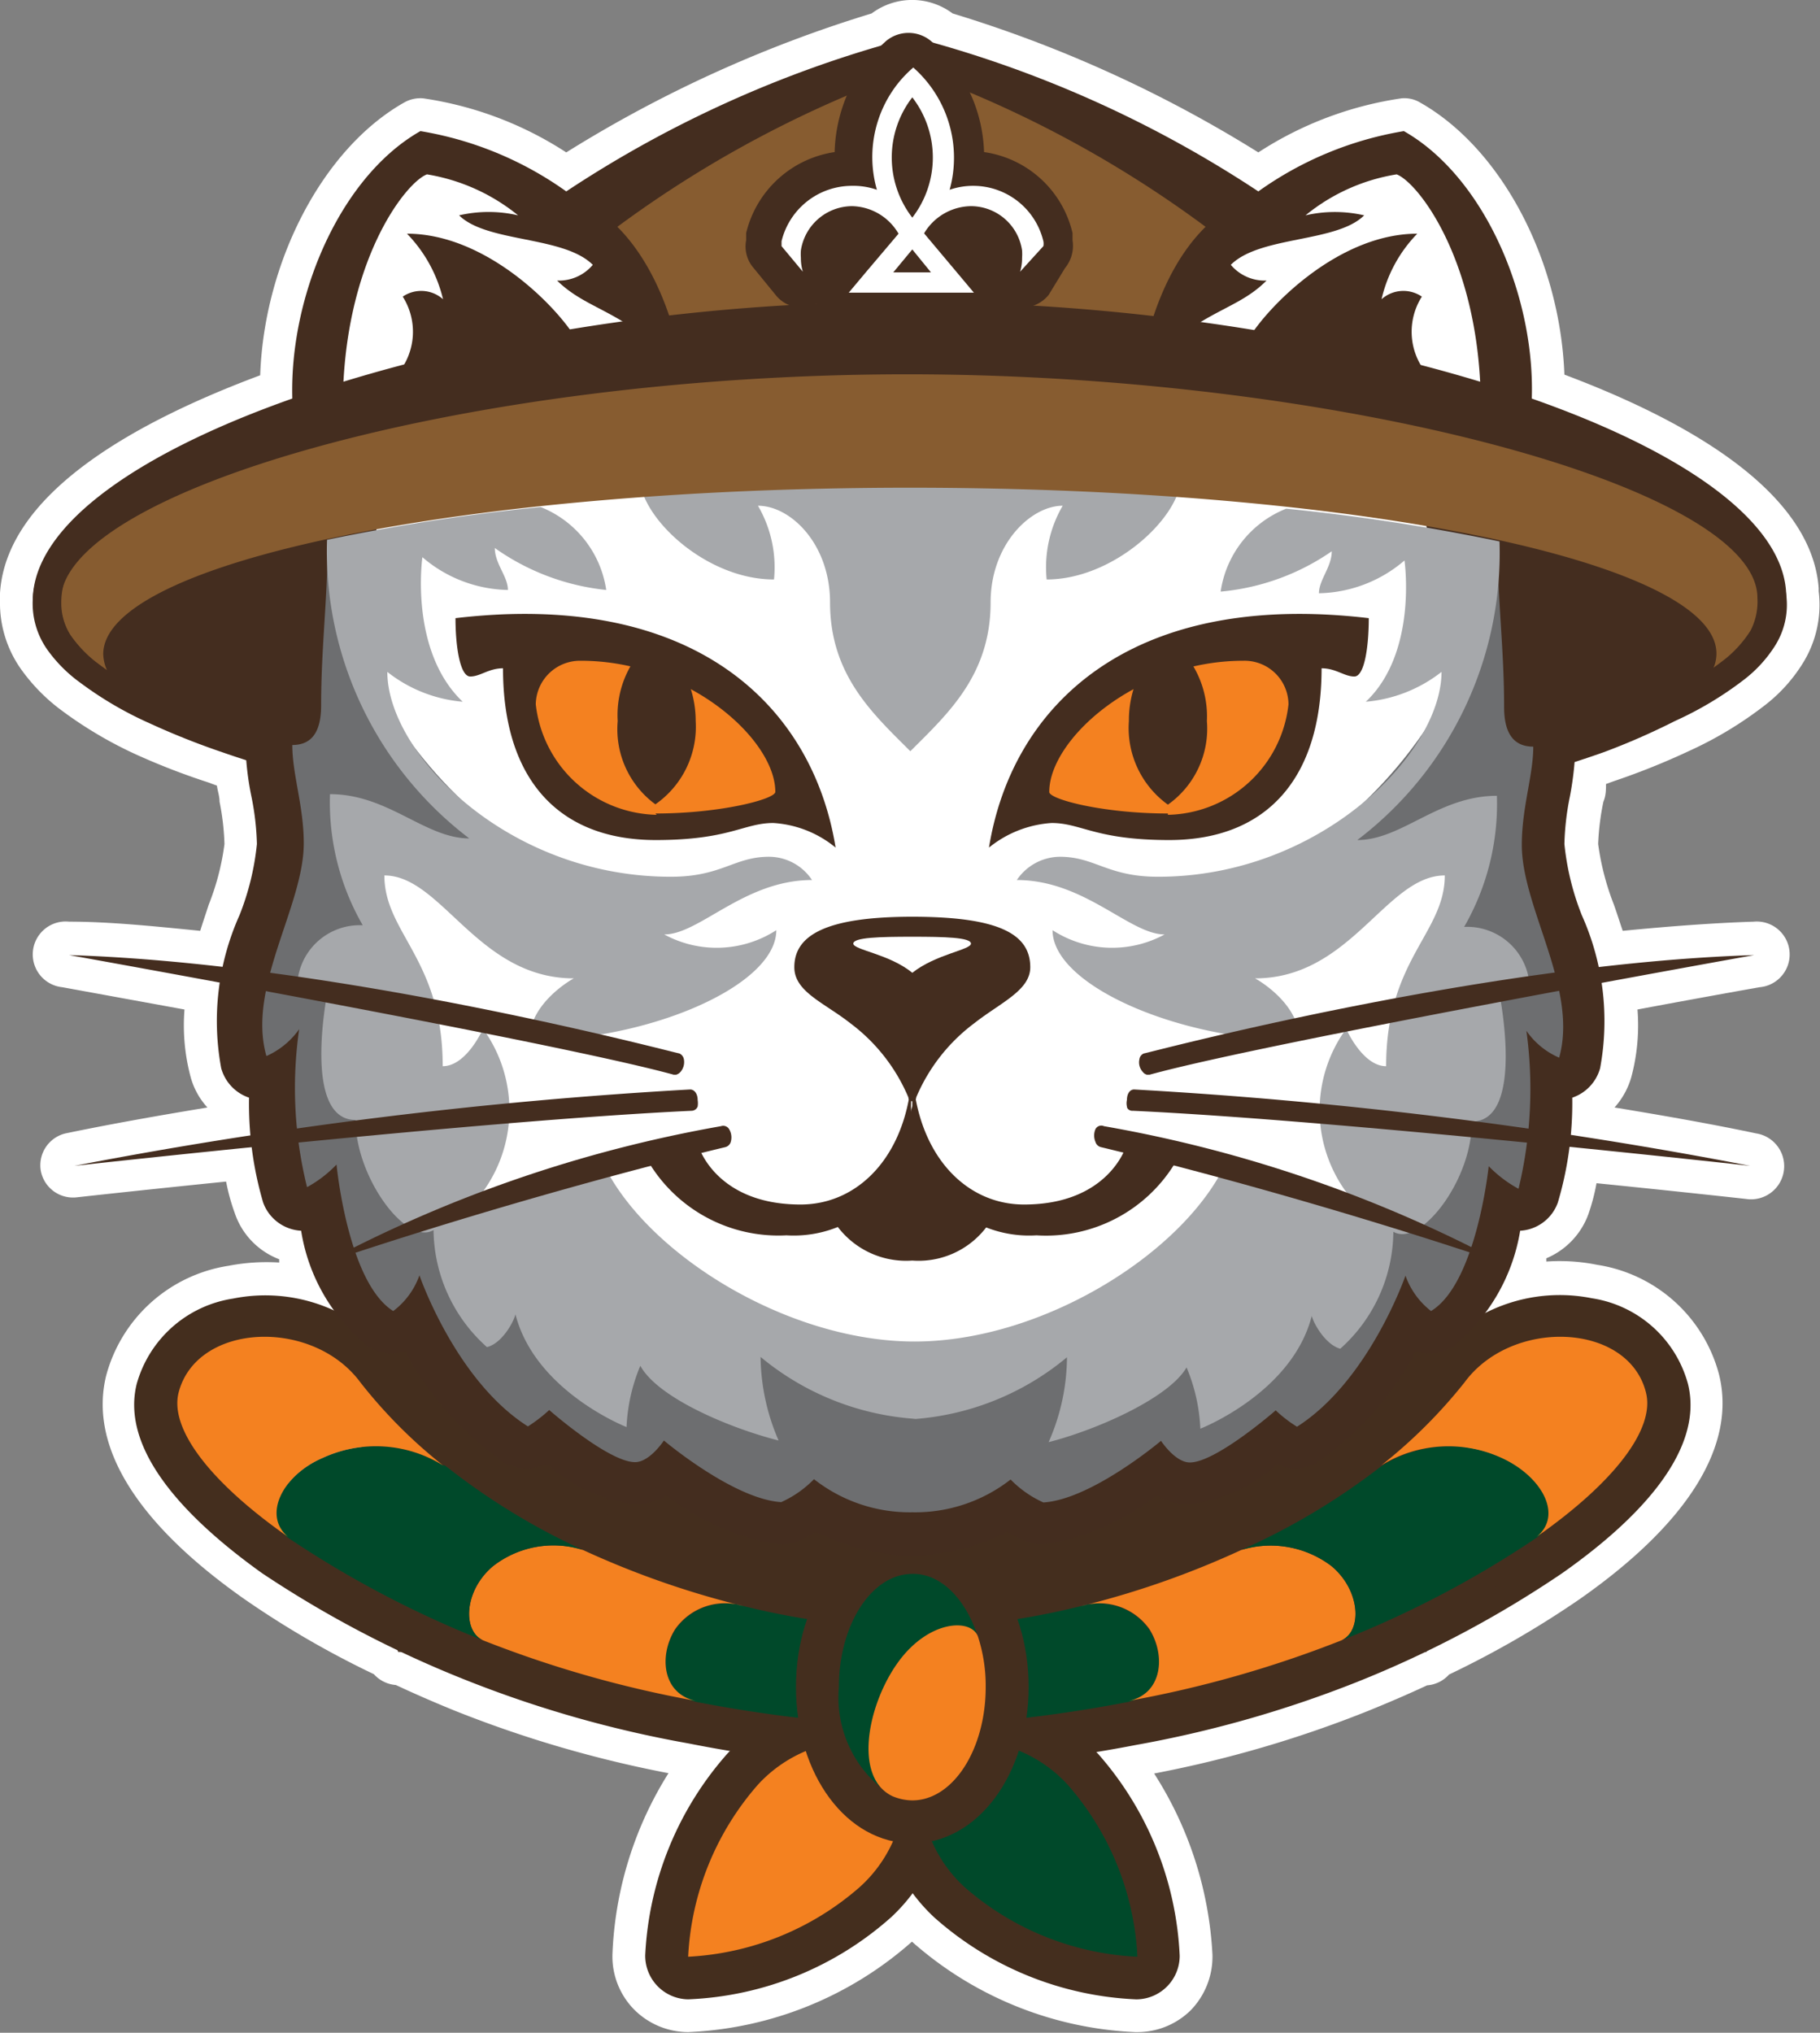 <?xml version="1.0" encoding="UTF-8"?> <svg xmlns="http://www.w3.org/2000/svg" viewBox="0 0 55.54 62.02"><rect x="0" y="0" width="55.54" height="62.02" fill="#808080" stroke="none"/> <defs> <style>.cls-1{fill:#fff;}.cls-2{fill:#442e1e;}.cls-3{fill:#00492a;}.cls-4{fill:#f48120;}.cls-5{fill:#442d1f;}.cls-6{fill:#a6a8ab;}.cls-7{fill:#6d6e70;}.cls-8{fill:#875c30;}</style> </defs> <g id="Layer_2" data-name="Layer 2"> <g id="Layer_1-2" data-name="Layer 1"> <path class="cls-1" d="M34.71,62h-.07a11,11,0,0,1-6.81-2.76A11,11,0,0,1,21,62H21a2.34,2.34,0,0,1-1.64-.68,2.31,2.31,0,0,1-.67-1.7A11.19,11.19,0,0,1,20.4,54.1a35.71,35.71,0,0,1-6.53-1.91c-.59-.24-1.19-.5-1.79-.78a1,1,0,0,1-.67-.33,28.38,28.38,0,0,1-3.95-2.29l0,0c-3.29-2.31-4.75-4.67-4.22-6.82a4.59,4.59,0,0,1,3.73-3.35,6.16,6.16,0,0,1,1.55-.1l0-.1A2.29,2.29,0,0,1,7.16,37a6.12,6.12,0,0,1-.26-.95c-2.67.27-4.55.48-4.55.48a1,1,0,0,1-1.11-.84A1,1,0,0,1,2,34.58c1.35-.28,2.81-.54,4.33-.79a2.25,2.25,0,0,1-.51-.92,6.11,6.11,0,0,1-.19-2.07l-3.73-.68a1,1,0,0,1,.21-2c1.24,0,2.59.14,4,.28.08-.26.17-.52.26-.8a7.64,7.64,0,0,0,.48-1.85,7.75,7.75,0,0,0-.15-1.29c0-.17-.06-.33-.08-.49l-.27-.1A21.06,21.06,0,0,1,4.11,23,12.54,12.54,0,0,1,1.78,21.6,5.63,5.63,0,0,1,.63,20.4,3.49,3.49,0,0,1,0,18.33H0v-.12s0-.07,0-.11C.19,15,4.27,12.82,7.94,11.45,8.06,8,9.84,4.54,12.33,3.13A1,1,0,0,1,12.91,3a10.88,10.88,0,0,1,4.37,1.65A39.08,39.08,0,0,1,26.6.41a2.06,2.06,0,0,1,2.47,0A39.09,39.09,0,0,1,38.4,4.65,10.88,10.88,0,0,1,42.77,3a.94.94,0,0,1,.57.13c2.49,1.41,4.27,4.82,4.4,8.3,3.57,1.34,7.53,3.49,7.76,6.51,0,0,0,.06,0,.1A3.37,3.37,0,0,1,55,20.26a4.83,4.83,0,0,1-1.12,1.24,11.58,11.58,0,0,1-2.33,1.41,21.93,21.93,0,0,1-2.32.93l-.22.08c0,.17,0,.35-.08.54a7.82,7.82,0,0,0-.16,1.29,8,8,0,0,0,.48,1.85c.1.28.18.54.27.8,1.43-.14,2.77-.24,4-.28h0a1,1,0,0,1,.18,2s-1.54.27-3.73.68a6.11,6.11,0,0,1-.19,2.07,2.37,2.37,0,0,1-.51.92c1.52.25,3,.51,4.32.79a1,1,0,0,1-.31,2s-1.88-.21-4.56-.48a6.18,6.18,0,0,1-.25.95,2.32,2.32,0,0,1-1.28,1.34l0,.1a5.76,5.76,0,0,1,1.55.1,4.56,4.56,0,0,1,3.72,3.35c.53,2.15-.93,4.52-4.24,6.84a29.28,29.28,0,0,1-4,2.31,1,1,0,0,1-.67.33c-.6.28-1.21.54-1.8.78a35.48,35.48,0,0,1-6.53,1.91A11.31,11.31,0,0,1,37,59.64a2.35,2.35,0,0,1-.67,1.7A2.32,2.32,0,0,1,34.71,62ZM12.65,49.45l.09,0q1,.45,1.89.84a34.47,34.47,0,0,0,6.58,1.87l1.23.22a1,1,0,0,1,.81.69,1,1,0,0,1-.27,1l-.09.08a9,9,0,0,0-2.23,5.48.31.31,0,0,0,.09.22A.33.33,0,0,0,21,60a9,9,0,0,0,5.49-2.21,5.68,5.68,0,0,0,.57-.68,1,1,0,0,1,.81-.42h0a1,1,0,0,1,.82.42,5.68,5.68,0,0,0,.57.68A9,9,0,0,0,34.69,60h0a.34.34,0,0,0,.23-.09A.31.31,0,0,0,35,59.7a9,9,0,0,0-2.22-5.47l-.1-.09a1,1,0,0,1-.27-1,1,1,0,0,1,.81-.69l1.23-.22A34.26,34.26,0,0,0,41,50.33c.63-.26,1.26-.54,1.9-.84l.09,0,.09-.05a28.36,28.36,0,0,0,4-2.27c2.5-1.76,3.75-3.48,3.44-4.72a2.56,2.56,0,0,0-2.15-1.86,4.21,4.21,0,0,0-2.49.3,1,1,0,0,1-1.17-.25,1,1,0,0,1-.09-1.2,7.46,7.46,0,0,0,.82-2.09,1,1,0,0,1,.91-.76.33.33,0,0,0,.28-.2,7.36,7.36,0,0,0,.29-1.47,1.16,1.16,0,0,1,0-.18,1.09,1.09,0,0,1,0-.18c0-.35,0-.71,0-1.05a1,1,0,0,1,.69-.94.29.29,0,0,0,.2-.21,4.51,4.51,0,0,0,0-2.14.86.86,0,0,1,0-.23,1.19,1.19,0,0,1-.08-.2c-.12-.49-.28-1-.46-1.51a8.53,8.53,0,0,1-.58-2.49,9.46,9.46,0,0,1,.18-1.64c.07-.37.11-.71.14-1a1,1,0,0,1,.69-.88l.2-.06.59-.2a21.69,21.69,0,0,0,2.12-.85A9.71,9.71,0,0,0,52.6,20a3.31,3.31,0,0,0,.69-.76,1.43,1.43,0,0,0,.23-.9.17.17,0,0,1,0-.07.28.28,0,0,1,0-.09c-.07-1.25-2-3.23-7.1-5a1,1,0,0,1-.67-1c.08-2.79-1.26-5.8-3.1-7A10.87,10.87,0,0,0,39,6.68a1,1,0,0,1-1.09,0,37.09,37.09,0,0,0-9.55-4.4,1,1,0,0,1-.4-.23l-.05,0a0,0,0,0,0,0,0l-.05,0a1.11,1.11,0,0,1-.41.23,37.24,37.24,0,0,0-9.55,4.4,1,1,0,0,1-1.09,0,10.77,10.77,0,0,0-3.67-1.62C11.2,6.32,9.86,9.33,10,12.12a1,1,0,0,1-.67,1C4,15,2.09,17,2,18.25c0,0,0,.06,0,.09v.05a1.46,1.46,0,0,0,.27.88A3.71,3.71,0,0,0,3,20,10,10,0,0,0,5,21.14a20.92,20.92,0,0,0,2.1.83l.66.22.18.06a1,1,0,0,1,.7.87c0,.31.07.64.13,1a9.45,9.45,0,0,1,.19,1.64,8.57,8.57,0,0,1-.59,2.49c-.17.54-.33,1-.46,1.51a.68.68,0,0,1-.07.2,1.64,1.64,0,0,1,0,.23,4.39,4.39,0,0,0,0,2.14.29.29,0,0,0,.2.21,1,1,0,0,1,.68.94c0,.34,0,.7.05,1.05a.54.54,0,0,1,0,.18,1.16,1.16,0,0,1,0,.18,6.11,6.11,0,0,0,.29,1.47.31.31,0,0,0,.27.2,1,1,0,0,1,.92.76,7,7,0,0,0,.83,2.1,1,1,0,0,1-.1,1.2,1,1,0,0,1-1.17.25,4.17,4.17,0,0,0-2.5-.31,2.58,2.58,0,0,0-2.15,1.87c-.31,1.23.94,2.95,3.43,4.69l.05,0a28.2,28.2,0,0,0,3.93,2.25ZM2,18.07Zm0,0Zm0,0v0Z"></path> <polygon class="cls-2" points="43.53 50.4 12.15 50.4 10.7 45.83 12.15 38.61 43.53 38.61 44.97 45.83 43.53 50.4"></polygon> <path class="cls-2" d="M27.86,53.62a44.37,44.37,0,0,1-6.77-.77,34.38,34.38,0,0,1-6.71-1.91,32.24,32.24,0,0,1-6.14-3.25l0,0c-2-1.38-4.19-3.43-3.7-5.4A3.24,3.24,0,0,1,7.18,39.9a4.65,4.65,0,0,1,4.59,1.71,14.61,14.61,0,0,0,2.33,2.32l.11.08.06.05,0,0h0a19.83,19.83,0,0,0,3.9,2.33A26.26,26.26,0,0,0,22.91,48l.25.06a22.28,22.28,0,0,0,4.68.61,22.37,22.37,0,0,0,4.72-.62l.23-.06a25.69,25.69,0,0,0,4.69-1.62,19.26,19.26,0,0,0,3.9-2.33l0,0,.05,0a.47.47,0,0,1,.12-.09,14.43,14.43,0,0,0,2.34-2.35A4.66,4.66,0,0,1,48.5,39.9a3.26,3.26,0,0,1,2.67,2.35h0c.49,2-1.74,4-3.71,5.41l0,0a32.34,32.34,0,0,1-6.15,3.25,34,34,0,0,1-6.71,1.91A44.43,44.43,0,0,1,27.86,53.62ZM9.37,46.12a30.66,30.66,0,0,0,5.74,3A32.69,32.69,0,0,0,21.45,51a42.87,42.87,0,0,0,6.41.73A43.17,43.17,0,0,0,34.23,51a32.79,32.79,0,0,0,6.33-1.8,29.89,29.89,0,0,0,5.75-3h0c2.36-1.65,3.07-3,3-3.38a1.39,1.39,0,0,0-1.16-.92,2.77,2.77,0,0,0-2.66,1,16.54,16.54,0,0,1-2.71,2.71l0,0-.13.1h0a21.37,21.37,0,0,1-4.28,2.56,28.31,28.31,0,0,1-5.07,1.75l-.17,0a24.2,24.2,0,0,1-5.21.69A24,24,0,0,1,22.67,50l-.19,0a27.73,27.73,0,0,1-5.09-1.75,21.74,21.74,0,0,1-4.29-2.56h0L13,45.51l0,0,0,0a16.24,16.24,0,0,1-2.69-2.68,2.78,2.78,0,0,0-2.68-1,1.39,1.39,0,0,0-1.17.92c-.1.43.61,1.73,3,3.38Zm3.62-.6Zm-.11-.1,0,0Zm29.91,0h0Z"></path> <path class="cls-2" d="M27.86,54h0A44.62,44.62,0,0,1,21,53.19a34.9,34.9,0,0,1-6.78-1.93A33.29,33.29,0,0,1,8,48l0,0c-2-1.43-4.36-3.6-3.83-5.77a3.62,3.62,0,0,1,2.94-2.61,5,5,0,0,1,4.94,1.84,13.79,13.79,0,0,0,2.26,2.26l.13.1.05,0a18.86,18.86,0,0,0,3.85,2.3A26.25,26.25,0,0,0,23,47.7l.27.07a21.36,21.36,0,0,0,4.58.6,21.69,21.69,0,0,0,4.64-.62l.24,0a26.79,26.79,0,0,0,4.62-1.6,18.85,18.85,0,0,0,3.83-2.29l.08-.06.13-.1a15.35,15.35,0,0,0,2.28-2.28,5,5,0,0,1,4.91-1.81,3.6,3.6,0,0,1,2.93,2.61c.54,2.17-1.79,4.34-3.84,5.78a32.77,32.77,0,0,1-6.24,3.31,35,35,0,0,1-6.77,1.93,43.87,43.87,0,0,1-6.79.77ZM8.08,40.16a4,4,0,0,0-.84.08,2.92,2.92,0,0,0-2.4,2.1c-.44,1.78,1.69,3.73,3.56,5a31.46,31.46,0,0,0,6.11,3.24,34.35,34.35,0,0,0,6.64,1.9,46.16,46.16,0,0,0,6.71.76,46.24,46.24,0,0,0,6.66-.76,34.15,34.15,0,0,0,6.64-1.9,31.61,31.61,0,0,0,6.08-3.21c1.9-1.34,4-3.28,3.6-5.07a2.93,2.93,0,0,0-2.41-2.1,4.27,4.27,0,0,0-4.23,1.54,14.46,14.46,0,0,1-2.41,2.41l-.1.08-.07.06a20.2,20.2,0,0,1-4,2.4,25.8,25.8,0,0,1-4.75,1.63l-.21,0a22.31,22.31,0,0,1-4.82.64,21.91,21.91,0,0,1-4.76-.62l-.24-.06a26,26,0,0,1-4.79-1.65,19.77,19.77,0,0,1-4-2.37L14,44.28l-.09-.07a14.67,14.67,0,0,1-2.4-2.39A4.25,4.25,0,0,0,8.08,40.16ZM28.2,52h-.35a44.49,44.49,0,0,1-6.46-.74A33.42,33.42,0,0,1,15,49.47a30.41,30.41,0,0,1-5.8-3.07h0l.2-.27-.21.26c-2.38-1.66-3.27-3.08-3.11-3.74a1.68,1.68,0,0,1,1.43-1.18,3.14,3.14,0,0,1,3,1.11,16.15,16.15,0,0,0,2.61,2.62h0l0,0h0l.12.1a20.69,20.69,0,0,0,4.23,2.53,27.33,27.33,0,0,0,5,1.73l.2,0a23.7,23.7,0,0,0,5.08.66A23.24,23.24,0,0,0,33,49.62l.13,0a26.93,26.93,0,0,0,5-1.73,20.76,20.76,0,0,0,4.22-2.52l.14-.11,0,0a16.73,16.73,0,0,0,2.66-2.66,3.13,3.13,0,0,1,3-1.08,1.68,1.68,0,0,1,1.43,1.18c.17.66-.72,2.08-3.09,3.74a30.87,30.87,0,0,1-5.84,3.09,33.31,33.31,0,0,1-6.4,1.82A45.28,45.28,0,0,1,28.2,52ZM9.57,45.84a29.91,29.91,0,0,0,5.67,3,32.89,32.89,0,0,0,6.27,1.78,42.35,42.35,0,0,0,6.35.73h0a43,43,0,0,0,6.3-.73,31.78,31.78,0,0,0,6.27-1.78,29.71,29.71,0,0,0,5.68-3c2.29-1.6,2.89-2.78,2.85-3-.11-.44-.61-.61-.9-.66a2.43,2.43,0,0,0-2.32.81A16.5,16.5,0,0,1,43,45.7h0l0,0-.06.05-.12.1a22.18,22.18,0,0,1-4.36,2.61,29,29,0,0,1-5.13,1.76h0l-.11,0a24.25,24.25,0,0,1-5.3.7,24.15,24.15,0,0,1-5.25-.69l-.17,0a29.1,29.1,0,0,1-5.17-1.77,21.89,21.89,0,0,1-4.36-2.61l-.13-.11,0,0A16.58,16.58,0,0,1,10,43a2.42,2.42,0,0,0-2.34-.85,1.06,1.06,0,0,0-.9.67c0,.24.56,1.42,2.82,3l-.17.3Zm33.21-.41-.15-.3Z"></path> <path class="cls-2" d="M21,60.67a1,1,0,0,1-.68-.28,1,1,0,0,1-.28-.71,9.51,9.51,0,0,1,2.41-5.92,5.1,5.1,0,0,1,5.33-1.37,1,1,0,0,1,.55.55,5.07,5.07,0,0,1-1.38,5.33A9.52,9.52,0,0,1,21,60.67Zm5.23-6.6a3.37,3.37,0,0,0-2.42,1.06h0a6.84,6.84,0,0,0-1.69,3.46,7,7,0,0,0,3.47-1.69,3.3,3.3,0,0,0,1-2.81Z"></path> <path class="cls-2" d="M21,61a1.33,1.33,0,0,1-1.31-1.35,10,10,0,0,1,2.51-6.15,5.49,5.49,0,0,1,5.7-1.45,1.27,1.27,0,0,1,.75.74,5.44,5.44,0,0,1-1.45,5.7A9.91,9.91,0,0,1,21,61Zm5.21-8.54A4.87,4.87,0,0,0,22.65,54a9.1,9.1,0,0,0-2.31,5.68.61.61,0,0,0,.18.46.67.67,0,0,0,.44.18v0A9.18,9.18,0,0,0,26.67,58a4.73,4.73,0,0,0,1.3-5,.6.6,0,0,0-.35-.35A4.32,4.32,0,0,0,26.17,52.48ZM21.64,59l.1-.5a7.14,7.14,0,0,1,1.79-3.63,3.59,3.59,0,0,1,3.1-1.14l.26,0,0,.26a3.67,3.67,0,0,1-1.14,3.09,7.18,7.18,0,0,1-3.64,1.78Zm4.55-4.61a3,3,0,0,0-2.17,1,6,6,0,0,0-1.48,2.75,6.09,6.09,0,0,0,2.76-1.48,3,3,0,0,0,1-2.24Z"></path> <path class="cls-2" d="M34.71,60.67h0a9.56,9.56,0,0,1-5.93-2.4,5.08,5.08,0,0,1-1.37-5.33,1,1,0,0,1,.55-.55,5.1,5.1,0,0,1,5.33,1.37,9.51,9.51,0,0,1,2.41,5.92,1,1,0,0,1-.28.71A1,1,0,0,1,34.71,60.67Zm-5.63-6.58a3.3,3.3,0,0,0,1,2.81,6.81,6.81,0,0,0,3.47,1.68,6.93,6.93,0,0,0-1.69-3.45A3.32,3.32,0,0,0,29.08,54.09Z"></path> <path class="cls-2" d="M34.71,61h-.05a9.91,9.91,0,0,1-6.15-2.5,5.44,5.44,0,0,1-1.45-5.7,1.28,1.28,0,0,1,.74-.74,5.46,5.46,0,0,1,5.71,1.45A10,10,0,0,1,36,59.67,1.33,1.33,0,0,1,34.71,61ZM29.5,52.47a4.18,4.18,0,0,0-1.45.24.6.6,0,0,0-.35.35A4.73,4.73,0,0,0,29,58a9.18,9.18,0,0,0,5.69,2.31l0,.34v-.34a.67.67,0,0,0,.44-.18.61.61,0,0,0,.18-.46A9.1,9.1,0,0,0,33,54,4.89,4.89,0,0,0,29.5,52.47ZM34,59l-.5-.1a7.15,7.15,0,0,1-3.64-1.78,3.63,3.63,0,0,1-1.14-3.09l0-.26.26,0a3.66,3.66,0,0,1,3.1,1.14,7.12,7.12,0,0,1,1.78,3.63ZM29.4,54.41a3,3,0,0,0,1,2.24,6.09,6.09,0,0,0,2.76,1.48,6.06,6.06,0,0,0-1.48-2.75A3,3,0,0,0,29.4,54.41Z"></path> <path class="cls-3" d="M27.84,49.68v3a43,43,0,0,1-6.57-.75c-1.05-.22-1.18-1.37-.67-2.19A1.86,1.86,0,0,1,22.68,49l.21.05A22.84,22.84,0,0,0,27.84,49.68Z"></path> <path class="cls-4" d="M20.6,49.71c-.51.82-.38,2,.67,2.19a34.21,34.21,0,0,1-6.52-1.85c-.64-.28-.6-1.52.3-2.27a3,3,0,0,1,2.74-.49A27.1,27.1,0,0,0,22.68,49,1.86,1.86,0,0,0,20.6,49.71Z"></path> <path class="cls-3" d="M17.79,47.29a3,3,0,0,0-2.74.49c-.9.75-.94,2-.3,2.27a31.39,31.39,0,0,1-6-3.16h0C8,46.23,8.63,45,9.85,44.48a3.88,3.88,0,0,1,3.67.23.1.1,0,0,1,.05,0l.11.08,0,0A20.57,20.57,0,0,0,17.79,47.29Z"></path> <path class="cls-4" d="M13.52,44.71a3.88,3.88,0,0,0-3.67-.23C8.63,45,8,46.23,8.79,46.89c-2.37-1.66-3.62-3.29-3.34-4.4C6,40.35,9.54,40.2,11,42.18A15.14,15.14,0,0,0,13.52,44.71Z"></path> <path class="cls-3" d="M27.84,49.68v3a43.08,43.08,0,0,0,6.57-.75c1.05-.22,1.18-1.37.67-2.19A1.87,1.87,0,0,0,33,49l-.21.05A22.76,22.76,0,0,1,27.84,49.68Z"></path> <path class="cls-4" d="M35.08,49.71c.51.82.38,2-.67,2.19a34.21,34.21,0,0,0,6.52-1.85c.64-.28.6-1.52-.3-2.27a3.07,3.07,0,0,0-2.75-.49A27.1,27.1,0,0,1,33,49,1.87,1.87,0,0,1,35.08,49.71Z"></path> <path class="cls-3" d="M37.88,47.29a3.07,3.07,0,0,1,2.75.49c.9.75.94,2,.3,2.27a31,31,0,0,0,6-3.16h0c.82-.66.16-1.85-1.07-2.41a3.89,3.89,0,0,0-3.67.23l0,0-.11.08s0,0,0,0A20.64,20.64,0,0,1,37.88,47.29Z"></path> <path class="cls-4" d="M42.15,44.71a3.89,3.89,0,0,1,3.67-.23c1.23.56,1.89,1.75,1.07,2.41,2.37-1.66,3.62-3.29,3.34-4.4-.53-2.14-4.09-2.29-5.54-.31A15.58,15.58,0,0,1,42.15,44.71Z"></path> <path class="cls-4" d="M26.23,57.58A8.61,8.61,0,0,1,21,59.7a8.61,8.61,0,0,1,2.13-5.25,4.16,4.16,0,0,1,4.3-1.16A4.14,4.14,0,0,1,26.23,57.58Z"></path> <path class="cls-3" d="M29.44,57.58a8.61,8.61,0,0,0,5.27,2.12,8.61,8.61,0,0,0-2.13-5.25,4.16,4.16,0,0,0-4.3-1.16A4.14,4.14,0,0,0,29.44,57.58Z"></path> <path class="cls-2" d="M27.84,55.9c-1.8,0-3.21-1.95-3.21-4.43s1.41-4.42,3.21-4.42,3.21,1.94,3.21,4.42S29.64,55.9,27.84,55.9Zm0-6.91c-.59,0-1.28,1.08-1.28,2.48S27.25,54,27.84,54s1.27-1.09,1.27-2.49S28.43,49,27.84,49Z"></path> <path class="cls-2" d="M27.84,56.24c-2,0-3.55-2.09-3.55-4.77s1.56-4.76,3.55-4.76,3.55,2.09,3.55,4.76S29.83,56.24,27.84,56.24Zm0-8.84c-1.61,0-2.87,1.79-2.87,4.07s1.26,4.08,2.87,4.08,2.86-1.79,2.86-4.08S29.45,47.4,27.84,47.4Zm0,6.9c-.86,0-1.62-1.32-1.62-2.83s.76-2.83,1.62-2.83,1.61,1.33,1.61,2.83S28.7,54.3,27.84,54.3Zm0-5c-.29,0-.93.81-.93,2.14s.64,2.15.93,2.15.93-.81.93-2.15S28.12,49.33,27.84,49.33Z"></path> <path class="cls-3" d="M29.83,49.91c-.22-.55-1.39.09-2.25,1.22s-1.56,3.08-.36,3.66a3.57,3.57,0,0,1-1.62-3.32c0-1.9,1-3.45,2.24-3.45C28.71,48,29.47,48.79,29.83,49.91Z"></path> <path class="cls-4" d="M30.08,51.47c0,1.91-1,3.46-2.24,3.46a1.59,1.59,0,0,1-.61-.13h0c-1.2-.58-.75-2.81.18-4.09s2.21-1.34,2.43-.79A4.86,4.86,0,0,1,30.08,51.47Z"></path> <path class="cls-5" d="M27.84,47.46a6.52,6.52,0,0,1-2.94-.73,3.29,3.29,0,0,1-.56.29,1.27,1.27,0,0,1-.58.1,7.55,7.55,0,0,1-3.42-1.49,1.92,1.92,0,0,1-1,.27,5.08,5.08,0,0,1-2.66-1.24l-.15.06a1.31,1.31,0,0,1-1.17-.12,9.6,9.6,0,0,1-3-3.38,1.33,1.33,0,0,1-1.1-.12,5.65,5.65,0,0,1-2.07-3.55,1.31,1.31,0,0,1-1.16-.86,10.72,10.72,0,0,1-.43-3.2,1.32,1.32,0,0,1-.85-.9,7.89,7.89,0,0,1,.56-4.67,8.06,8.06,0,0,0,.53-2.17,8.18,8.18,0,0,0-.17-1.46,8.87,8.87,0,0,1-.18-1.56,1.32,1.32,0,0,1,.89-1.25c0-.91.05-1.74.1-2.53s.1-1.61.1-2.51a1.32,1.32,0,0,1,1-1.29L10.3,15a1.3,1.3,0,0,1,1.12-.9l15.12-1.48h.21l16.76,1.14a1.31,1.31,0,0,1,1.21,1.12l1.24.24A1.33,1.33,0,0,1,47,16.44c0,.9,0,1.68.1,2.51s.1,1.62.1,2.53a1.32,1.32,0,0,1,.88,1.25,9.93,9.93,0,0,1-.17,1.56,8.18,8.18,0,0,0-.17,1.46,8.06,8.06,0,0,0,.53,2.17,7.89,7.89,0,0,1,.56,4.67,1.32,1.32,0,0,1-.85.9,10.69,10.69,0,0,1-.44,3.2,1.3,1.3,0,0,1-1.15.86,5.74,5.74,0,0,1-2.07,3.55,1.35,1.35,0,0,1-1.11.12,9.4,9.4,0,0,1-3,3.38,1.29,1.29,0,0,1-1.16.12L39,44.66A5.12,5.12,0,0,1,36.3,45.9a1.89,1.89,0,0,1-1-.27,7.54,7.54,0,0,1-3.43,1.49,1.23,1.23,0,0,1-.57-.1,3.29,3.29,0,0,1-.56-.29A6.52,6.52,0,0,1,27.84,47.46Zm-3-3.68a1.37,1.37,0,0,1,.94.38,3.58,3.58,0,0,0,4.14,0,1.27,1.27,0,0,1,1-.38,1.36,1.36,0,0,1,.94.42,1.6,1.6,0,0,0,.26.23,9,9,0,0,0,2.5-1.52,1.35,1.35,0,0,1,1-.3,1.37,1.37,0,0,1,.88.53A10.06,10.06,0,0,0,38.05,42a1.31,1.31,0,0,1,1.49-.17,9.69,9.69,0,0,0,2.09-3.38,1.32,1.32,0,0,1,1.24-.89h0a1.38,1.38,0,0,1,.72.21,11.38,11.38,0,0,0,.53-2.36,1.31,1.31,0,0,1,.87-1.1,1,1,0,0,1,.35-.07,12.6,12.6,0,0,0-.07-2.62,1.3,1.3,0,0,1,.8-1.42l.15-.05c-.11-.45-.27-.93-.43-1.39a9.83,9.83,0,0,1-.67-3,10.63,10.63,0,0,1,.21-1.92c0-.1,0-.19,0-.28a2.56,2.56,0,0,1-.79-2c0-.85-.05-1.61-.1-2.41,0-.52-.06-1-.08-1.59l-1.11-.2a1.32,1.32,0,0,1-1.06-1L26.68,15.27l-14,1.37a1.34,1.34,0,0,1-1,.79l-.47.09c0,.55,0,1.07-.08,1.59,0,.8-.1,1.56-.1,2.41a2.53,2.53,0,0,1-.8,2,2.33,2.33,0,0,1,.05.28,10.63,10.63,0,0,1,.21,1.92,9.83,9.83,0,0,1-.67,3c-.15.46-.31.94-.42,1.39l.15.06a1.31,1.31,0,0,1,.8,1.41,12.6,12.6,0,0,0-.07,2.62,1.09,1.09,0,0,1,.35.07,1.31,1.31,0,0,1,.87,1.11,10.77,10.77,0,0,0,.53,2.36,1.23,1.23,0,0,1,.73-.21,1.31,1.31,0,0,1,1.24.88,9.79,9.79,0,0,0,2.08,3.38,1.32,1.32,0,0,1,1.5.17,10.06,10.06,0,0,0,1.56,1.14,1.32,1.32,0,0,1,1.92-.23,9,9,0,0,0,2.5,1.52c.11-.08.2-.17.27-.23a1.33,1.33,0,0,1,.94-.42Zm-5.35-.5ZM48,31Z"></path> <path class="cls-5" d="M46.66,13.12c.5-3.36-1.14-7.6-3.82-9.12A10.64,10.64,0,0,0,38.4,5.84,35.21,35.21,0,0,0,27.84,1.13,35.1,35.1,0,0,0,17.28,5.84,10.65,10.65,0,0,0,12.83,4C10.15,5.52,8.52,9.76,9,13.12a29.78,29.78,0,0,0-4.37,1.49,10.42,10.42,0,0,0-2.14,1.26,4.62,4.62,0,0,0-1,1A2.76,2.76,0,0,0,1,18.28a2.44,2.44,0,0,0,.45,1.55,4.37,4.37,0,0,0,1,1,11.05,11.05,0,0,0,2.12,1.24,23.11,23.11,0,0,0,2.21.88c.46.16.93.31,1.39.45l39.41,0c.45-.14.91-.29,1.36-.45A21.09,21.09,0,0,0,51.11,22a10.63,10.63,0,0,0,2.12-1.27,4,4,0,0,0,.92-1,2.34,2.34,0,0,0,.36-1.58,2.86,2.86,0,0,0-.6-1.4,5.22,5.22,0,0,0-1-.94,10.92,10.92,0,0,0-2.16-1.23A29.44,29.44,0,0,0,46.66,13.12Z"></path> <polygon class="cls-1" points="26.66 13.95 11.55 15.43 10.17 31.07 16.53 41.06 29.2 43.13 41.36 39.57 44.97 28.62 43.42 15.09 26.66 13.95"></polygon> <path class="cls-5" d="M27.84,33.73a4.56,4.56,0,0,1-2.57,3.21,2.62,2.62,0,0,0,2.57,1.52,2.6,2.6,0,0,0,2.56-1.52A4.52,4.52,0,0,1,27.84,33.73Z"></path> <path class="cls-6" d="M27.78,22.92c1.14-1.14,2.45-2.32,2.45-4.54,0-1.78,1.23-2.95,2.2-2.95a3.73,3.73,0,0,0-.49,2.25c2.06,0,4.1-1.92,4.1-3.13-2.52-.23-5.31-.37-8.26-.37s-5.74.14-8.26.37c0,1.21,2,3.13,4.1,3.13a3.73,3.73,0,0,0-.49-2.25c1,0,2.2,1.17,2.2,2.95C25.33,20.6,26.64,21.78,27.78,22.92Z"></path> <path class="cls-7" d="M27.84,46.14a4.73,4.73,0,0,0,3-1,3.28,3.28,0,0,0,1,.7c1.47-.09,3.59-1.88,3.59-1.88s.43.66.88.66c.8,0,2.62-1.59,2.62-1.59a4,4,0,0,0,.65.5c2.2-1.4,3.31-4.61,3.31-4.61A2.37,2.37,0,0,0,43.67,40c1.39-.84,1.76-4.42,1.76-4.42a3.78,3.78,0,0,0,.91.69,13,13,0,0,0,.24-4.82,2.35,2.35,0,0,0,1,.82c.59-2.11-1.14-4.57-1.14-6.49,0-1.15.35-2.12.35-3-.55,0-.89-.34-.89-1.21,0-1.79-.2-3.22-.2-5.08a13.57,13.57,0,0,1-8.43,10.78c6-1.11,8.88-3.88,7.1,1.51,1.7-.43,2,0,1.95,1.21a.77.77,0,0,0-.82.21s.46,4.36-.85,3.68c0,1.74-1.48,3.81-2.31,3.32a4.53,4.53,0,0,1-1.53,3.48c-.43-.09-.83-.83-.9-1.1A5.66,5.66,0,0,1,37,42.94s-.6-1.1-1-2.12a5.63,5.63,0,0,1-3.25,2.36A3.23,3.23,0,0,0,32.92,41a7.73,7.73,0,0,1-4.4,1.48l-.68.47h0l-.68-.47A7.75,7.75,0,0,1,22.75,41,3.2,3.2,0,0,0,23,43.18a5.57,5.57,0,0,1-3.25-2.36c-.42,1-1,2.12-1,2.12a5.66,5.66,0,0,1-2.94-3.41c-.07.27-.47,1-.9,1.1a4.49,4.49,0,0,1-1.53-3.48c-.84.49-2.35-1.58-2.32-3.32-1.3.68-.84-3.68-.84-3.68a.78.78,0,0,0-.83-.21c0-1.22.25-1.64,2-1.21-1.78-5.39,1.13-2.62,7.1-1.51A13.59,13.59,0,0,1,10,16.44c0,1.86-.2,3.29-.2,5.08,0,.87-.33,1.21-.88,1.21,0,.9.35,1.87.35,3,0,1.92-1.74,4.38-1.14,6.49a2.42,2.42,0,0,0,1-.82,12.55,12.55,0,0,0,.24,4.82,3.67,3.67,0,0,0,.9-.69S10.61,39.13,12,40a2.34,2.34,0,0,0,.8-1.09s1.1,3.21,3.31,4.61a4.54,4.54,0,0,0,.65-.5s1.81,1.59,2.62,1.59c.45,0,.88-.66.88-.66s2.12,1.79,3.58,1.88a3.25,3.25,0,0,0,1-.7A4.73,4.73,0,0,0,27.84,46.14Z"></path> <path class="cls-6" d="M27.84,43.3h0a8.21,8.21,0,0,0,4.72-1.89A6.46,6.46,0,0,1,32,44c1.42-.36,3.66-1.33,4.21-2.28a5.43,5.43,0,0,1,.42,1.87s2.8-1.09,3.4-3.44c.07.26.43.88.87,1a4.83,4.83,0,0,0,1.62-3.57c.83.49,2.42-1.61,2.39-3.36,1.65,0,.84-3.94.84-3.94a1.62,1.62,0,0,1,.93,0,1.91,1.91,0,0,0-2-2,7.51,7.51,0,0,0,1-4c-1.79,0-2.9,1.35-4.26,1.35a11,11,0,0,0,4.34-9.11,61.62,61.62,0,0,0-6.51-1,3.22,3.22,0,0,0-2,2.53,7.08,7.08,0,0,0,3.39-1.23c0,.48-.39.87-.39,1.28a4.12,4.12,0,0,0,2.61-1s.41,2.81-1.18,4.31a4.34,4.34,0,0,0,2.31-.91c0,2.47-3.69,6.25-8.65,6.25-1.55,0-1.92-.61-3-.61a1.6,1.6,0,0,0-1.31.71c2.07,0,3.44,1.66,4.51,1.66a3.35,3.35,0,0,1-3.42-.13c0,1.7,3.91,3.37,7.54,3.37,0-1.17-1.36-1.9-1.36-1.9,2.93,0,4-3.14,5.79-3.14,0,1.76-1.79,2.56-1.79,5.82-.72,0-1.22-1.14-1.22-1.14a4.23,4.23,0,0,0,.19,5.22,5.68,5.68,0,0,1-3.79-1.28c-1.2,2.8-5.59,5.6-9.57,5.6s-8.37-2.8-9.58-5.6a5.66,5.66,0,0,1-3.79,1.28,4.23,4.23,0,0,0,.2-5.22s-.5,1.14-1.23,1.14c0-3.26-1.78-4.06-1.78-5.82,1.75,0,2.85,3.14,5.78,3.14,0,0-1.36.73-1.36,1.9,3.64,0,7.54-1.67,7.54-3.37a3.35,3.35,0,0,1-3.42.13c1.08,0,2.44-1.66,4.51-1.66a1.58,1.58,0,0,0-1.31-.71c-1.07,0-1.44.61-3,.61-5,0-8.65-3.78-8.65-6.25a4.3,4.3,0,0,0,2.3.91C12.48,19.85,12.89,17,12.89,17a4.12,4.12,0,0,0,2.61,1c0-.41-.4-.8-.4-1.28A7.14,7.14,0,0,0,18.5,18a3.23,3.23,0,0,0-2-2.53,61.84,61.84,0,0,0-6.52,1,11,11,0,0,0,4.34,9.11c-1.35,0-2.47-1.35-4.25-1.35a7.51,7.51,0,0,0,1,4,1.91,1.91,0,0,0-2,2,1.62,1.62,0,0,1,.93,0s-.8,3.94.85,3.94c0,1.75,1.55,3.85,2.38,3.36a4.84,4.84,0,0,0,1.63,3.57c.43-.1.8-.72.87-1,.6,2.35,3.39,3.44,3.39,3.44a5.43,5.43,0,0,1,.42-1.87c.55,1,2.79,1.92,4.22,2.28a6.55,6.55,0,0,1-.55-2.55,8.25,8.25,0,0,0,4.73,1.89h0Z"></path> <path class="cls-5" d="M27.84,32.36c0,2.67,1.5,4.39,3.41,4.39,2.58,0,3.11-1.77,3.11-1.77.24.06,1.28.41,1.52.47a4.61,4.61,0,0,1-4.25,2.24,3.58,3.58,0,0,1-3.79-3.9Z"></path> <path class="cls-5" d="M27.72,33.48a.12.12,0,0,0,.24,0,5.48,5.48,0,0,1,1.77-2.26c.8-.63,1.71-1,1.71-1.71,0-1-.93-1.54-3.6-1.54s-3.6.58-3.6,1.54c0,.75.91,1.08,1.71,1.71A5.48,5.48,0,0,1,27.72,33.48Z"></path> <path class="cls-1" d="M29.63,28.79c0,.19-1.07.32-1.79.89-.69-.57-1.8-.7-1.8-.89s.81-.21,1.8-.21S29.63,28.6,29.63,28.79Z"></path> <path class="cls-8" d="M34.65,12.92c0-1.6.53-4.42,2.14-6a34.42,34.42,0,0,0-8.95-4.78,34.48,34.48,0,0,0-9,4.78c1.61,1.61,2.15,4.43,2.15,6Z"></path> <path class="cls-8" d="M52.38,19.94a1.11,1.11,0,0,1-.12.5l.45-.34a3.57,3.57,0,0,0,.73-.83,1.94,1.94,0,0,0,.22-1c0-3.4-12.79-7.16-25.95-7.16-10.25,0-25.84,2.48-25.84,7.27a1.84,1.84,0,0,0,.28,1,3.87,3.87,0,0,0,.76.81l.36.27a1.31,1.31,0,0,1-.12-.5c0-2.8,11-5.08,24.62-5.08S52.38,17.14,52.38,19.94Z"></path> <path class="cls-5" d="M35,32.79h.08c3.62-1,18.45-3.65,18.45-3.65-8.35.26-18.54,3-18.62,3a.22.22,0,0,0-.14.18.43.43,0,0,0,.1.38A.24.24,0,0,0,35,32.79Z"></path> <path class="cls-5" d="M34.61,33.24c-.13,0-.22.13-.22.32a.44.44,0,0,0,0,.2c0,.08.1.14.18.13,6.44.3,18.84,1.68,18.84,1.68A140.78,140.78,0,0,0,34.61,33.24Z"></path> <path class="cls-5" d="M33.43,34.45a.49.49,0,0,0,0,.39.23.23,0,0,0,.17.16c3.82.92,8.36,2.23,12.27,3.55a40.74,40.74,0,0,0-12.18-4.19A.2.2,0,0,0,33.43,34.45Z"></path> <path class="cls-5" d="M27.84,32.36c0,2.67-1.5,4.39-3.41,4.39-2.58,0-3.11-1.77-3.11-1.77-.25.06-1.29.41-1.53.47A4.62,4.62,0,0,0,24,37.69a3.59,3.59,0,0,0,3.8-3.9Z"></path> <path class="cls-5" d="M20.63,32.79h-.07c-3.63-1-18.45-3.65-18.45-3.65,8.35.26,18.53,3,18.62,3a.24.24,0,0,1,.14.18.46.46,0,0,1-.1.38A.27.27,0,0,1,20.63,32.79Z"></path> <path class="cls-5" d="M21.06,33.24c.13,0,.23.13.23.32a.64.64,0,0,1,0,.2.2.2,0,0,1-.18.13c-6.44.3-18.84,1.68-18.84,1.68A140.9,140.9,0,0,1,21.06,33.24Z"></path> <path class="cls-5" d="M22.25,34.45a.49.49,0,0,1,.05.39.23.23,0,0,1-.17.16c-3.82.92-8.36,2.23-12.27,3.55A40.74,40.74,0,0,1,22,34.36.21.21,0,0,1,22.25,34.45Z"></path> <ellipse class="cls-4" cx="20.02" cy="22.64" rx="2.34" ry="4.38" transform="translate(-8.22 33.4) rotate(-69.39)"></ellipse> <path class="cls-5" d="M21.23,22A2.88,2.88,0,0,1,20,24.54,2.84,2.84,0,0,1,18.85,22,3,3,0,0,1,20,19.45,3.25,3.25,0,0,1,21.23,22Z"></path> <path class="cls-5" d="M13.9,18.86c0,.87.14,1.78.45,1.78s.56-.25,1-.25c0,3.4,1.71,5.24,4.66,5.24,2.26,0,2.68-.52,3.59-.52a3.31,3.31,0,0,1,1.9.75C24.8,21.54,21.2,18,13.9,18.86Zm6.14,6a3.79,3.79,0,0,1-3.69-3.37,1.35,1.35,0,0,1,1.38-1.33c3.25,0,5.93,2.39,5.93,4C23.66,24.38,22,24.82,20,24.82Z"></path> <ellipse class="cls-4" cx="35.66" cy="22.64" rx="4.38" ry="2.34" transform="translate(-5.69 14) rotate(-20.61)"></ellipse> <path class="cls-5" d="M34.45,22a2.88,2.88,0,0,0,1.19,2.55A2.84,2.84,0,0,0,36.83,22a3,3,0,0,0-1.19-2.54A3.25,3.25,0,0,0,34.45,22Z"></path> <path class="cls-5" d="M41.77,18.86c0,.87-.13,1.78-.44,1.78s-.56-.25-1-.25c0,3.4-1.71,5.24-4.65,5.24-2.26,0-2.68-.52-3.59-.52a3.38,3.38,0,0,0-1.91.75C30.88,21.54,34.47,18,41.77,18.86Zm-6.13,6a3.78,3.78,0,0,0,3.68-3.37,1.34,1.34,0,0,0-1.38-1.33c-3.25,0-5.92,2.39-5.92,4C32,24.38,33.64,24.82,35.64,24.82Z"></path> <path class="cls-1" d="M17,8.56a1.35,1.35,0,0,0,1.09-.48c-.89-.89-3.23-.67-4.08-1.51a4,4,0,0,1,1.8,0,5.92,5.92,0,0,0-2.78-1.25c-.65.24-2.57,2.68-2.57,7.12a47.16,47.16,0,0,1,9.85-1.59C18.94,9.46,17.9,9.44,17,8.56Z"></path> <path class="cls-5" d="M12.14,11.4a2,2,0,0,0,.15-2.35,1,1,0,0,1,1.23.08,4.3,4.3,0,0,0-1.1-2c2.43,0,4.61,2.26,5.18,3.24A33.3,33.3,0,0,0,12.14,11.4Z"></path> <path class="cls-1" d="M38.65,8.56a1.35,1.35,0,0,1-1.09-.48c.89-.89,3.23-.67,4.07-1.51a4,4,0,0,0-1.79,0,5.86,5.86,0,0,1,2.78-1.25c.65.24,2.57,2.68,2.57,7.12a47.26,47.26,0,0,0-9.86-1.59C36.74,9.46,37.78,9.44,38.65,8.56Z"></path> <path class="cls-5" d="M43.54,11.4a2,2,0,0,1-.15-2.35,1,1,0,0,0-1.23.08,4.21,4.21,0,0,1,1.09-2c-2.42,0-4.6,2.26-5.17,3.24A33.3,33.3,0,0,1,43.54,11.4Z"></path> <path class="cls-5" d="M54.51,18.21c0-4.67-13.35-9-26.8-9C14.51,9.17,1,13.63,1,18.33c0,.42.71.83.94,1.16a4.14,4.14,0,0,0,.82.85,11,11,0,0,0,2,1.17,21,21,0,0,0,2.16.85c.38.14.76.26,1.14.38a.89.89,0,0,1,0-.23,23,23,0,0,1-3.22-1.18,9.13,9.13,0,0,1-1.95-1.16,3.69,3.69,0,0,1-.76-.82,1.87,1.87,0,0,1-.28-1c0-3.35,12.32-6.93,25.84-6.93,13.09,0,25.94,3.44,25.94,6.82a1.93,1.93,0,0,1-.21,1,3.57,3.57,0,0,1-.73.83,9.35,9.35,0,0,1-1.94,1.19,20.4,20.4,0,0,1-2.17.86l0,.2.07,0a22.46,22.46,0,0,0,2.15-.87,9.43,9.43,0,0,0,2-1.19,3.55,3.55,0,0,0,.8-.88C53.87,19.05,54.51,18.62,54.51,18.21Z"></path> <path class="cls-5" d="M29.75,10H25.93a1.07,1.07,0,0,1-1-.61.69.69,0,0,1,0-.13A1,1,0,0,1,23.67,9L23,8.18a1,1,0,0,1-.23-.85c0-.07,0-.15,0-.22a3.27,3.27,0,0,1,2.7-2.47,4.78,4.78,0,0,1,1-2.8,6.11,6.11,0,0,1,.56-.58,1.07,1.07,0,0,1,1.39,0,4.35,4.35,0,0,1,.56.58,4.66,4.66,0,0,1,1.05,2.8,3.24,3.24,0,0,1,2.7,2.47c0,.07,0,.15,0,.22a1.07,1.07,0,0,1-.23.85L32,9a1.05,1.05,0,0,1-1.25.29l-.06.13A1,1,0,0,1,29.75,10Z"></path> <path class="cls-1" d="M31.84,7.51a.4.4,0,0,0,0-.15,2.2,2.2,0,0,0-2.14-1.69,2.18,2.18,0,0,0-.72.12,3.67,3.67,0,0,0-1.11-3.73,3.73,3.73,0,0,0-.44.45,3.62,3.62,0,0,0-.67,3.28A2.18,2.18,0,0,0,26,5.67a2.21,2.21,0,0,0-2.15,1.69l0,.15.65.78a1.42,1.42,0,0,1-.06-.42,1.64,1.64,0,0,1,0-.23A1.59,1.59,0,0,1,26,6.29a1.68,1.68,0,0,1,1.42.84l-1,1.18-.52.62h3.82l-.52-.62-1-1.19a1.69,1.69,0,0,1,1.43-.83,1.58,1.58,0,0,1,1.56,1.35,1.64,1.64,0,0,1,0,.23,1.42,1.42,0,0,1-.06.42Zm-3.43.8H27.26l.58-.7Zm-.57-1.67a3,3,0,0,1,0-3.67,3,3,0,0,1,0,3.67Z"></path> </g> </g> </svg> 